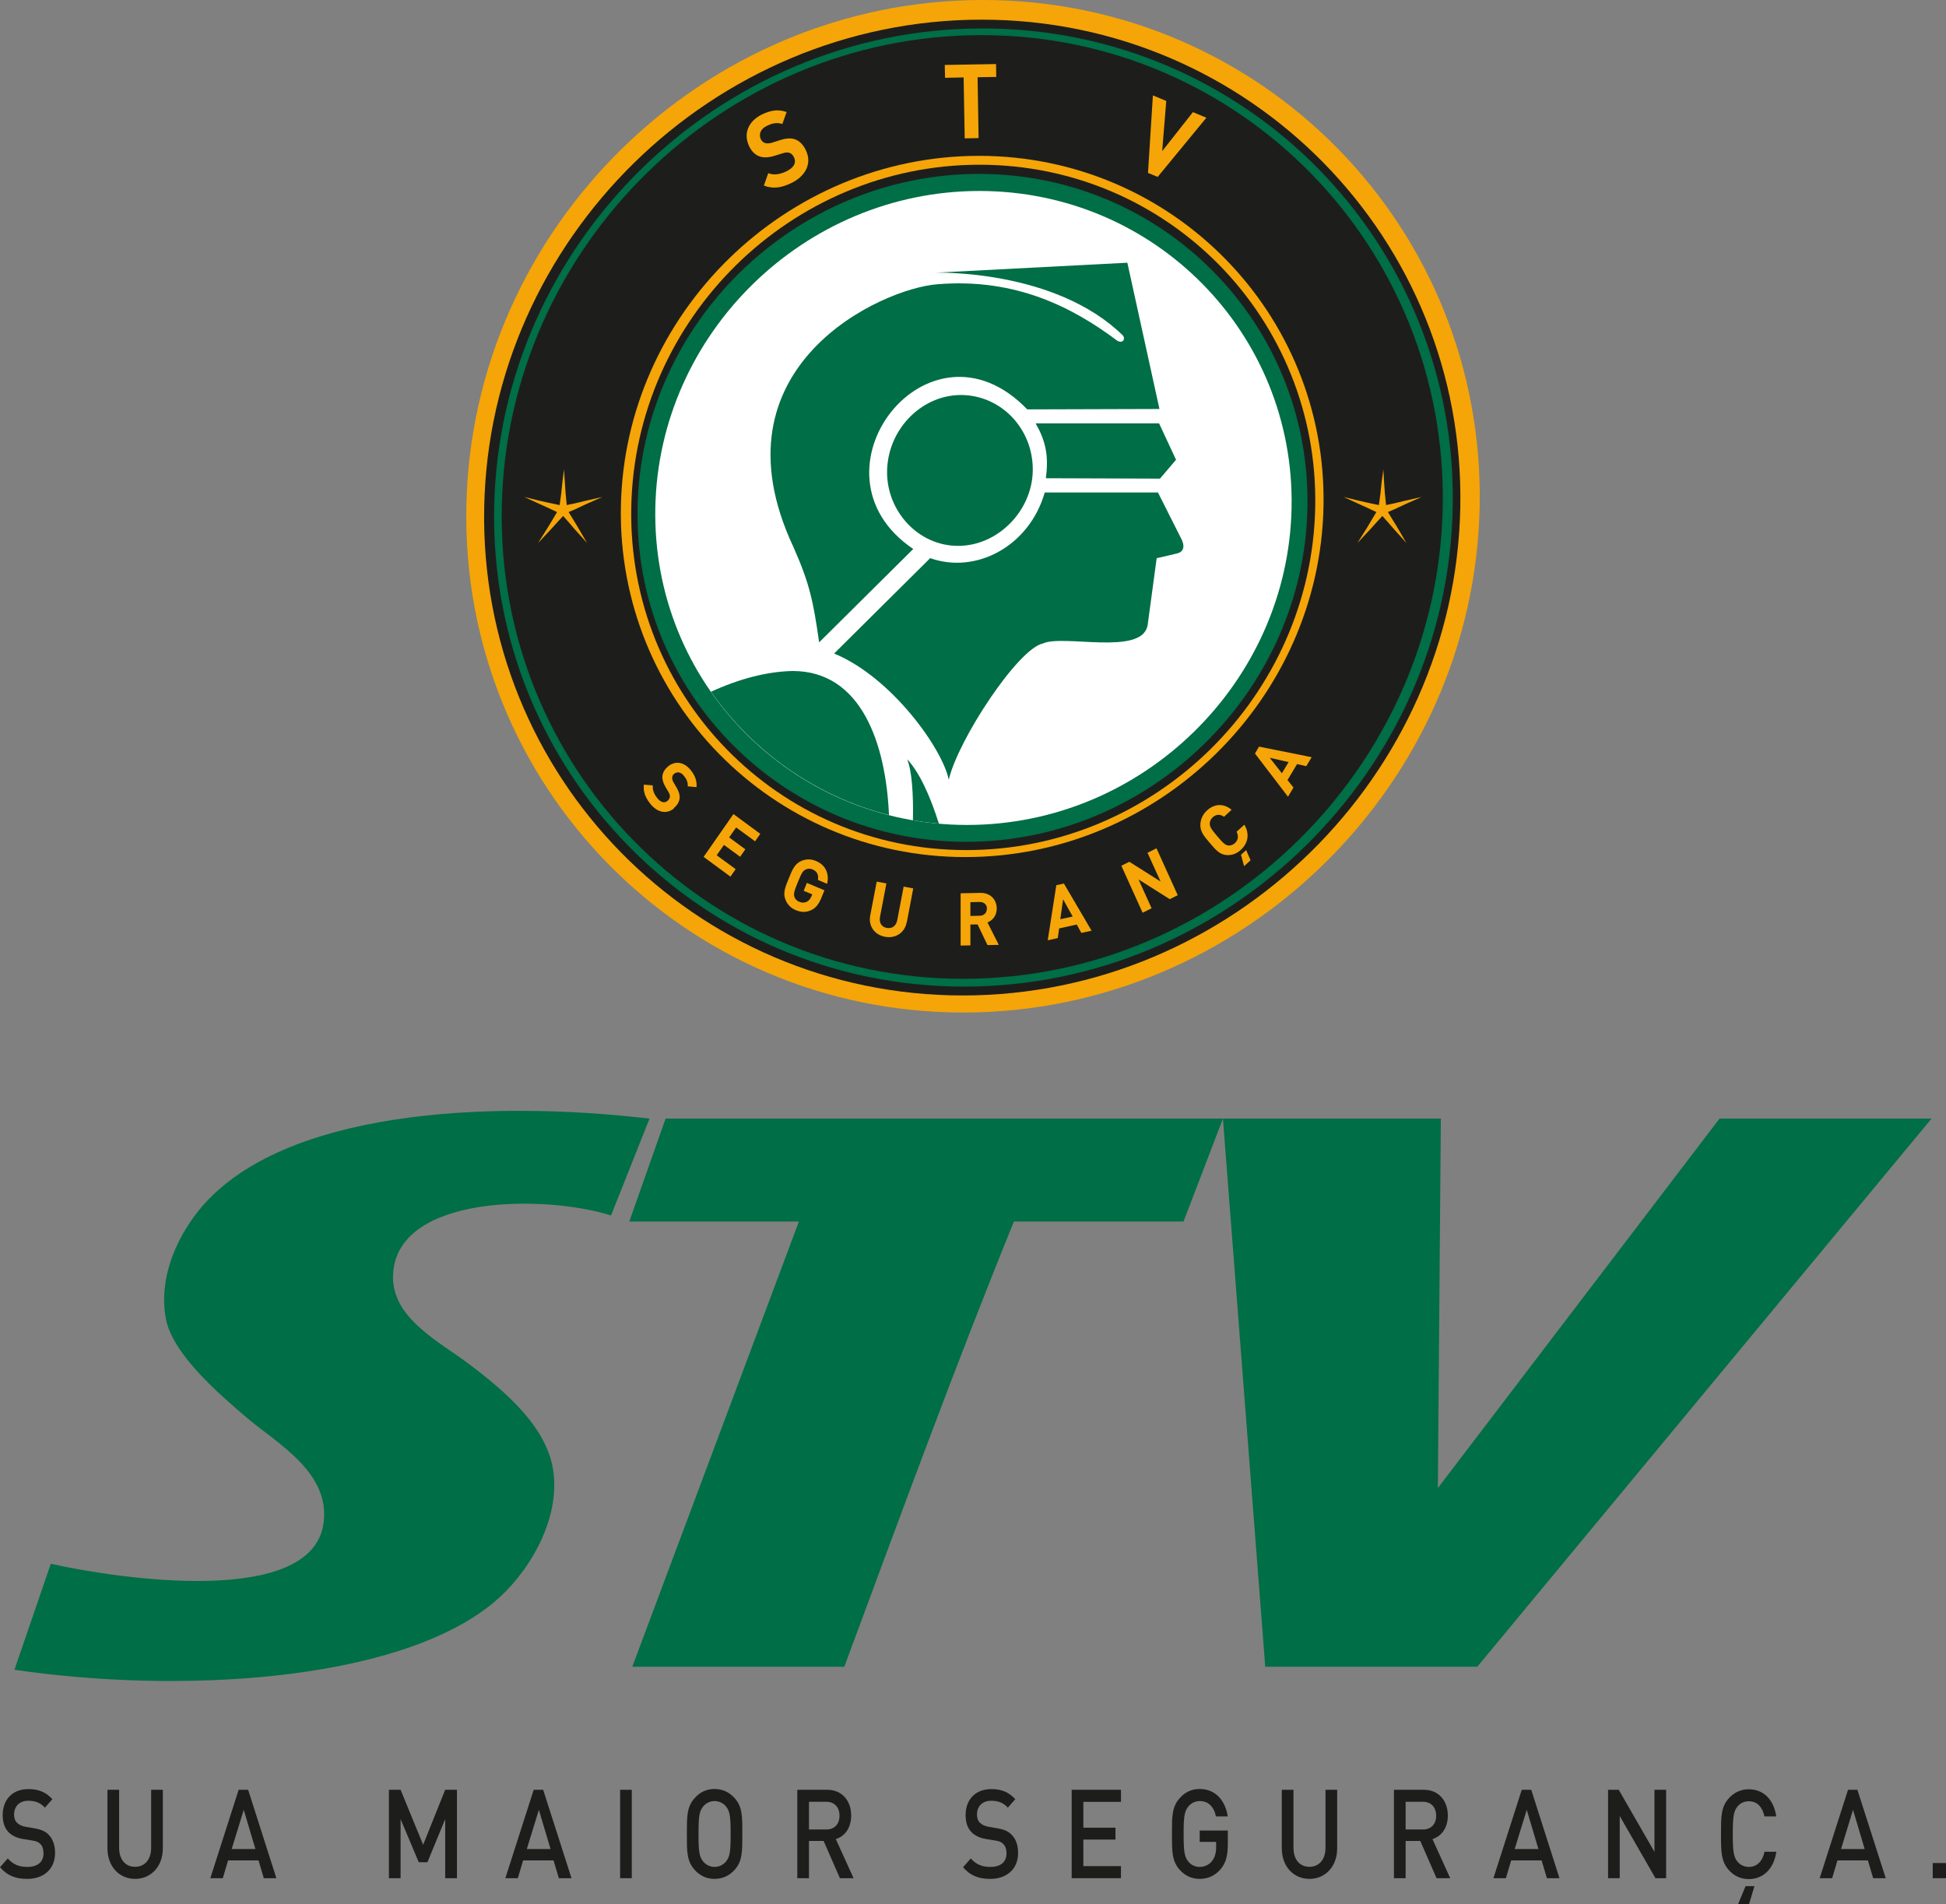 <?xml version="1.0" encoding="UTF-8"?>
<svg id="Camada_2" data-name="Camada 2" xmlns="http://www.w3.org/2000/svg" viewBox="0 0 195.04 190.86">
  <rect x="0" y="0" width="195.04" height="190.86" fill="#808080" stroke="none"/>
  <defs>
    <style>
      .cls-1 {
        fill: #006e46;
      }

      .cls-2 {
        fill: #fff;
      }

      .cls-3 {
        fill: #f5a507;
      }

      .cls-4 {
        fill: none;
        stroke: #1d1e1c;
        stroke-miterlimit: 22.93;
        stroke-width: .08px;
      }

      .cls-5 {
        fill: #1d1d1b;
      }

      .cls-6 {
        fill: #1d1e1c;
      }
    </style>
  </defs>
  <g id="Camada_1-2" data-name="Camada 1">
    <g>
      <path class="cls-1" d="M65.1,112.11l-3.86,9.71c-6.57-2.09-21.66-2.15-21.85,6.07-.1,4.23,4.66,6.59,7.59,8.8,3.74,2.83,7.96,6.41,8.5,10.93.6,4.99-2.66,10.25-6.07,13.05-9.79,8.02-31.82,9.07-47.96,6.68l3.64-10.62c7.22,1.6,26.02,4.27,27.32-3.95.81-5.15-4.63-8.11-7.59-10.62-3.09-2.63-7.55-6.51-8.2-10.02-.8-4.39,1.4-8.63,3.64-11.23,8.19-9.48,28.1-10.74,44.83-8.8"/>
      <path class="cls-1" d="M172.34,112.11h21.25l-45.53,54.94h-21.25l-4.24-54.94-3.95,10.32h-17c-5.94,14.6-11.44,29.64-17,44.62h-21.25l16.7-44.62h-17l3.64-10.32h77.7l-.3,37.03,28.23-37.03Z"/>
      <path class="cls-5" d="M5.52,185.72c0-.76-.21-1.39-.63-1.82-.32-.34-.73-.54-1.44-.66l-.88-.15c-.36-.06-.67-.21-.87-.41-.21-.21-.29-.5-.29-.82,0-.78.5-1.38,1.41-1.38.65,0,1.21.16,1.68.69l.75-.85c-.66-.71-1.38-1.01-2.4-1.01-1.61,0-2.58,1.06-2.58,2.6,0,.72.18,1.28.56,1.69.34.36.84.61,1.47.71l.91.15c.46.07.65.16.85.37.21.21.3.54.3.92,0,.86-.59,1.36-1.6,1.36-.79,0-1.41-.2-1.98-.85l-.78.88c.74.86,1.57,1.17,2.74,1.17,1.62,0,2.78-.97,2.78-2.6"/>
      <path class="cls-5" d="M16.32,185.25v-5.87h-1.17v5.81c0,1.18-.64,1.91-1.61,1.91s-1.6-.73-1.6-1.91v-5.81h-1.17v5.87c0,1.83,1.19,3.06,2.77,3.06s2.78-1.23,2.78-3.06"/>
      <polygon class="cls-5" points="45.8 188.24 45.8 179.38 44.62 179.38 42.41 184.89 40.15 179.38 38.98 179.38 38.98 188.24 40.15 188.24 40.15 182.32 41.97 186.64 42.84 186.64 44.62 182.32 44.62 188.24 45.8 188.24"/>
      <path class="cls-5" d="M57.28,188.24l-2.84-8.86h-.95l-2.84,8.86h1.25l.53-1.78h3.05l.53,1.78h1.25ZM55.18,185.32h-2.38l1.21-3.93,1.17,3.93Z"/>
      <rect class="cls-5" x="62.15" y="179.38" width="1.17" height="8.86"/>
      <path class="cls-5" d="M74.4,183.81c0-1.71.02-2.69-.74-3.56-.53-.61-1.22-.95-2.04-.95s-1.5.33-2.03.95c-.76.87-.75,1.85-.75,3.56s-.01,2.69.75,3.56c.53.61,1.2.94,2.03.94s1.51-.34,2.04-.94c.76-.87.74-1.86.74-3.56M73.23,183.81c0,1.78-.08,2.28-.46,2.75-.27.34-.7.55-1.15.55s-.88-.21-1.15-.55c-.38-.47-.46-.97-.46-2.75s.08-2.28.46-2.75c.27-.34.7-.55,1.15-.55s.88.21,1.15.55c.38.47.46.97.46,2.75"/>
      <path class="cls-5" d="M85.55,188.24l-1.78-3.92c.87-.27,1.54-1.08,1.54-2.35,0-1.51-.93-2.59-2.4-2.59h-3v8.86h1.17v-3.73h1.47l1.63,3.73h1.37ZM84.14,181.98c0,.87-.53,1.38-1.32,1.38h-1.74v-2.78h1.74c.78,0,1.32.52,1.32,1.4"/>
      <path class="cls-5" d="M102.04,185.72c0-.76-.21-1.39-.63-1.82-.33-.34-.73-.54-1.45-.66l-.88-.15c-.36-.06-.67-.21-.87-.41-.21-.21-.29-.5-.29-.82,0-.78.5-1.38,1.41-1.38.65,0,1.21.16,1.68.69l.75-.85c-.66-.71-1.38-1.01-2.4-1.01-1.61,0-2.58,1.06-2.58,2.6,0,.72.18,1.28.56,1.69.34.36.84.61,1.47.71l.91.15c.46.07.65.16.85.37.21.21.31.54.31.92,0,.86-.59,1.36-1.6,1.36-.79,0-1.41-.2-1.98-.85l-.78.88c.74.86,1.57,1.17,2.74,1.17,1.62,0,2.78-.97,2.78-2.6"/>
      <polygon class="cls-5" points="112.35 188.24 112.35 187.03 108.58 187.03 108.58 184.37 111.8 184.37 111.8 183.18 108.58 183.18 108.58 180.59 112.35 180.59 112.35 179.38 107.41 179.38 107.41 188.24 112.35 188.24"/>
      <path class="cls-5" d="M123.06,184.81v-1.35h-2.82v1.14h1.65v.5c0,.57-.11,1.02-.39,1.39-.3.4-.75.62-1.26.62-.46,0-.87-.2-1.14-.54-.38-.47-.47-.98-.47-2.76s.09-2.28.47-2.75c.27-.34.69-.55,1.14-.55.87,0,1.43.57,1.63,1.54h1.18c-.22-1.52-1.17-2.75-2.81-2.75-.83,0-1.5.33-2.03.95-.76.87-.75,1.85-.75,3.56s-.01,2.69.75,3.56c.53.61,1.23.94,2.03.94s1.54-.3,2.13-1.01c.51-.62.69-1.36.69-2.5"/>
      <path class="cls-5" d="M134.02,185.25v-5.87h-1.17v5.81c0,1.18-.64,1.91-1.61,1.91s-1.6-.73-1.6-1.91v-5.81h-1.17v5.87c0,1.83,1.19,3.06,2.77,3.06s2.78-1.23,2.78-3.06"/>
      <path class="cls-5" d="M145.35,188.24l-1.78-3.92c.87-.27,1.54-1.08,1.54-2.35,0-1.51-.93-2.59-2.4-2.59h-3v8.86h1.17v-3.73h1.47l1.63,3.73h1.37ZM143.94,181.98c0,.87-.53,1.38-1.32,1.38h-1.74v-2.78h1.74c.78,0,1.32.52,1.32,1.4"/>
      <path class="cls-5" d="M156.3,188.24l-2.83-8.86h-.95l-2.84,8.86h1.25l.53-1.78h3.05l.53,1.78h1.25ZM154.19,185.32h-2.38l1.21-3.93,1.17,3.93Z"/>
      <polygon class="cls-5" points="166.99 188.24 166.99 179.38 165.82 179.38 165.82 185.6 162.24 179.38 161.17 179.38 161.17 188.24 162.34 188.24 162.34 182.01 165.92 188.24 166.99 188.24"/>
      <path class="cls-5" d="M175.84,189.04h-.89l-.76,1.83h1.1l.55-1.83ZM178.04,185.59h-1.19c-.18.9-.72,1.52-1.57,1.52-.46,0-.87-.2-1.14-.53-.38-.47-.47-.98-.47-2.76s.09-2.29.47-2.76c.27-.34.68-.53,1.14-.53.86,0,1.38.62,1.56,1.52h1.19c-.27-1.77-1.34-2.72-2.76-2.72-.81,0-1.5.33-2.03.94-.76.87-.75,1.85-.75,3.56s0,2.69.75,3.56c.53.61,1.22.94,2.03.94,1.4,0,2.5-.96,2.76-2.72"/>
      <path class="cls-5" d="M189,188.24l-2.84-8.86h-.94l-2.84,8.86h1.25l.53-1.78h3.05l.53,1.78h1.25ZM186.9,185.32h-2.38l1.2-3.93,1.17,3.93Z"/>
      <rect class="cls-5" x="193.71" y="186.72" width="1.33" height="1.52"/>
      <path class="cls-3" d="M96.54,101.48c27.96,0,51.22-22.81,51.76-50.74C148.84,22.81,126.45,0,98.5,0s-51.22,22.81-51.76,50.74c-.54,27.93,21.84,50.74,49.8,50.74"/>
      <path class="cls-6" d="M98.39,1.97c26.92,0,48.49,22,47.97,48.88-.52,26.97-22.94,48.92-49.86,48.92s-48.49-21.96-47.97-48.92C49.05,23.96,71.44,1.97,98.39,1.97"/>
      <path class="cls-1" d="M96.62,98.88c26.48,0,48.47-21.59,48.98-48.03.51-26.41-20.64-48-47.12-48s-48.43,21.59-48.95,48c-.51,26.44,20.68,48.03,47.09,48.03"/>
      <path class="cls-6" d="M96.53,98.1c25.98,0,47.57-21.25,48.07-47.29.5-26.04-20.26-47.29-46.24-47.29s-47.57,21.25-48.07,47.29c-.5,26.04,20.26,47.29,46.24,47.29"/>
      <path class="cls-3" d="M98.12,15.62c19.38,0,34.9,15.8,34.53,35.12-.37,19.36-16.51,35.16-35.89,35.16s-34.9-15.8-34.53-35.16c.37-19.32,16.51-35.12,35.89-35.12"/>
      <path class="cls-6" d="M96.85,85.2c18.91,0,34.61-15.43,34.97-34.38.36-18.88-14.73-34.31-33.65-34.31s-34.53,15.43-34.9,34.31c-.37,18.95,14.73,34.38,33.57,34.38"/>
      <path class="cls-1" d="M98.13,17.43c18.45,0,33.26,15.02,32.91,33.45-.36,18.43-15.76,33.49-34.2,33.49s-33.3-15.06-32.94-33.49c.36-18.43,15.75-33.45,34.24-33.45"/>
      <path class="cls-2" d="M98.16,19.14c17.59,0,31.63,14.28,31.29,31.75-.34,17.51-14.93,31.79-32.52,31.79s-31.59-14.28-31.25-31.79c.34-17.47,14.93-31.75,32.48-31.75"/>
      <path class="cls-1" d="M91.5,82.21c.06-2.69-.12-5.01-.58-6.12,1.25,1.33,2.33,3.75,3.18,6.46-.88-.08-1.75-.19-2.6-.34M89.1,81.69c-7.35-1.88-13.63-6.34-17.84-12.36,2.84-1.3,5.63-2.03,8.19-2.08,6.88,0,9.34,7.28,9.65,14.44M96.31,39.59c4.01,0,7.28,3.39,7.2,7.61-.08,4.01-3.49,7.51-7.49,7.51s-7.18-3.5-7.11-7.51c.08-4.22,3.49-7.61,7.4-7.61M103.79,42.43h12.38l1.7,3.65-1.61,1.89-11.44-.04c.32-2.3-.05-3.79-1.02-5.5M116.19,40.99l-13.23.04c-9.91-10.28-22.73,6.38-11.43,13.99l-9.43,9.36c-.59-4.11-.94-5.86-2.58-9.56-8.48-18.08,8.87-25.93,14.44-26.33,7.84-.65,13.57,2.32,18.02,5.66.57.31.83-.18.58-.51-6.8-6.69-18.81-6.31-18.81-6.31l19.24-1,3.22,14.67ZM115,62.74c-.63,2.98-8.45.82-10.47,1.75-2.49.51-8.51,9.65-9.44,13.66-.61-3.08-5.72-10.28-11.49-12.65l9.63-9.56c4.64,1.64,9.95-1.23,11.48-6.58h11.35l2.3,4.57s.8,1.32-.48,1.56c-1.09.27-1.95.45-1.95.45l-.92,6.81Z"/>
      <path class="cls-3" d="M67.53,81c.35-.3.56-.64.59-1.02.02-.3-.06-.62-.3-1.03l-.31-.53c-.11-.18-.15-.36-.14-.5.01-.15.09-.28.19-.36.27-.23.66-.22.99.2.21.26.42.6.38,1.05l.88.08c.05-.62-.13-1.13-.57-1.69-.69-.87-1.6-.97-2.3-.37-.33.28-.51.6-.55.95-.03.33.07.67.29,1.06l.32.54c.12.21.15.33.14.47-.01.15-.1.29-.23.41-.32.27-.69.17-1.05-.29-.29-.37-.48-.79-.43-1.25l-.9-.08c-.08.73.16,1.3.64,1.91.66.84,1.61,1.12,2.38.47"/>
      <polygon class="cls-3" points="73.21 87.86 73.73 87.11 71.83 85.72 72.56 84.68 74.18 85.87 74.7 85.12 73.08 83.93 73.78 82.93 75.68 84.32 76.2 83.57 73.51 81.59 70.52 85.88 73.21 87.86"/>
      <path class="cls-3" d="M82.34,89.94l.29-.71-1.76-.74-.32.79.86.36-.08.18c-.1.25-.25.45-.47.56-.22.11-.48.12-.76,0-.25-.1-.41-.28-.48-.5-.09-.28-.04-.53.34-1.46.38-.94.52-1.14.78-1.27.2-.1.44-.12.69-.02.47.2.63.56.55,1.06l.92.39c.21-.87-.04-1.84-1.12-2.29-.52-.22-1.01-.2-1.47,0-.67.29-.91.9-1.25,1.74-.34.84-.61,1.44-.34,2.13.19.48.53.85,1.04,1.06.5.21,1,.25,1.54,0,.47-.22.76-.59,1.05-1.29"/>
      <path class="cls-3" d="M90.89,92.43l.64-3.39-.96-.18-.64,3.35c-.11.59-.52.89-1.05.79-.52-.09-.79-.51-.68-1.11l.64-3.35-.97-.18-.65,3.39c-.21,1.09.47,1.96,1.49,2.14,1.02.19,1.97-.38,2.17-1.48"/>
      <path class="cls-3" d="M100.1,94.69l-1.13-2.24c.49-.19.93-.66.93-1.39,0-.87-.61-1.59-1.64-1.57l-1.98.04v5.24s.98-.02.98-.02v-2.09s.72-.01.72-.01l.99,2.07,1.15-.02ZM98.91,91.08c0,.4-.29.7-.72.7l-.93.02v-1.38s.94-.02.94-.02c.43,0,.72.27.72.68"/>
      <path class="cls-3" d="M109.4,93.27l-2.77-4.72-.76.17-.86,5.52,1.01-.22.13-.97,1.77-.39.46.84,1.01-.22ZM107.51,91.86l-1.24.27.28-2,.96,1.73Z"/>
      <polygon class="cls-3" points="118.04 89.72 115.91 85.02 115.01 85.47 116.32 88.35 113.19 86.37 112.39 86.77 114.52 91.48 115.42 91.03 114.11 88.14 117.24 90.12 118.04 89.72"/>
      <path class="cls-3" d="M124.9,85.2l-.52.47.31,1.14.65-.59-.44-1.01ZM124.7,82.67l-.76.69c.19.38.2.8-.17,1.14-.2.19-.44.26-.65.24-.28-.03-.49-.18-1.12-.93-.64-.75-.75-.97-.75-1.27,0-.22.1-.45.31-.64.38-.34.78-.28,1.12-.04l.76-.7c-.83-.69-1.74-.59-2.46.06-.42.38-.63.85-.67,1.37-.05.75.37,1.22.95,1.9.57.67.98,1.17,1.7,1.21.5.03.98-.13,1.4-.52.71-.65.92-1.58.36-2.52"/>
      <path class="cls-3" d="M131.46,75.89l-5.27-1.06-.41.69,3.31,4.33.55-.92-.6-.75.96-1.6.92.21.55-.91ZM129.15,76.38l-.67,1.12-1.22-1.55,1.89.43Z"/>
      <line class="cls-4" x1="65.07" y1="25.26" x2="65.23" y2="25.26"/>
      <path class="cls-3" d="M80.81,15.14c-.27-.59-.64-1.01-1.14-1.18-.39-.13-.84-.12-1.47.08l-.82.26c-.28.09-.54.09-.72.03-.2-.07-.33-.22-.41-.39-.21-.46-.06-1.01.62-1.33.43-.21.95-.39,1.54-.18l.43-1.2c-.81-.29-1.55-.2-2.45.23-1.4.68-1.88,1.93-1.34,3.12.25.56.6.92,1.06,1.09.42.15.91.13,1.51-.05l.83-.26c.32-.1.5-.1.68-.04.2.07.35.23.46.47.24.54-.03,1.02-.77,1.38-.6.29-1.22.42-1.82.19l-.44,1.24c.94.36,1.78.22,2.76-.26,1.36-.65,2.07-1.89,1.49-3.19"/>
      <polygon class="cls-3" points="99.85 7.71 99.83 6.42 94.69 6.51 94.72 7.8 96.58 7.76 96.69 13.87 98.08 13.84 97.98 7.74 99.85 7.71"/>
      <polygon class="cls-3" points="120.91 11.8 119.56 11.24 116.48 15.15 116.89 10.12 115.55 9.56 115.06 17.33 116.03 17.73 120.91 11.8"/>
      <polygon class="cls-3" points="136.05 54.42 137 52.91 137.63 51.85 137.95 51.32 136.9 50.83 135.89 50.37 134.67 49.81 136.1 50.16 137.01 50.37 138.2 50.62 138.36 49.45 138.48 48.29 138.65 47.05 138.72 48.29 138.8 49.45 138.92 50.62 139.77 50.44 140.8 50.19 142.48 49.81 140.9 50.51 139.76 51.04 139.11 51.32 139.47 51.92 139.97 52.73 140.96 54.42 139.69 53.01 139.02 52.24 138.55 51.71 138.1 52.2 137.27 53.12 136.05 54.42"/>
      <polygon class="cls-3" points="53.93 54.42 54.88 52.91 55.52 51.85 55.83 51.32 54.78 50.83 53.77 50.37 52.55 49.81 53.98 50.16 54.9 50.37 56.09 50.62 56.25 49.45 56.37 48.29 56.53 47.05 56.61 48.29 56.69 49.45 56.8 50.62 57.66 50.44 58.69 50.19 60.37 49.81 58.78 50.51 57.65 51.04 56.99 51.32 57.36 51.92 57.85 52.73 58.84 54.42 57.57 53.01 56.91 52.24 56.44 51.71 55.99 52.2 55.15 53.12 53.93 54.42"/>
      <path class="cls-5" d="M27.7,188.24l-2.83-8.86h-.95l-2.84,8.86h1.25l.53-1.78h3.05l.53,1.78h1.25ZM25.6,185.32h-2.38l1.21-3.93,1.17,3.93Z"/>
    </g>
  </g>
</svg>